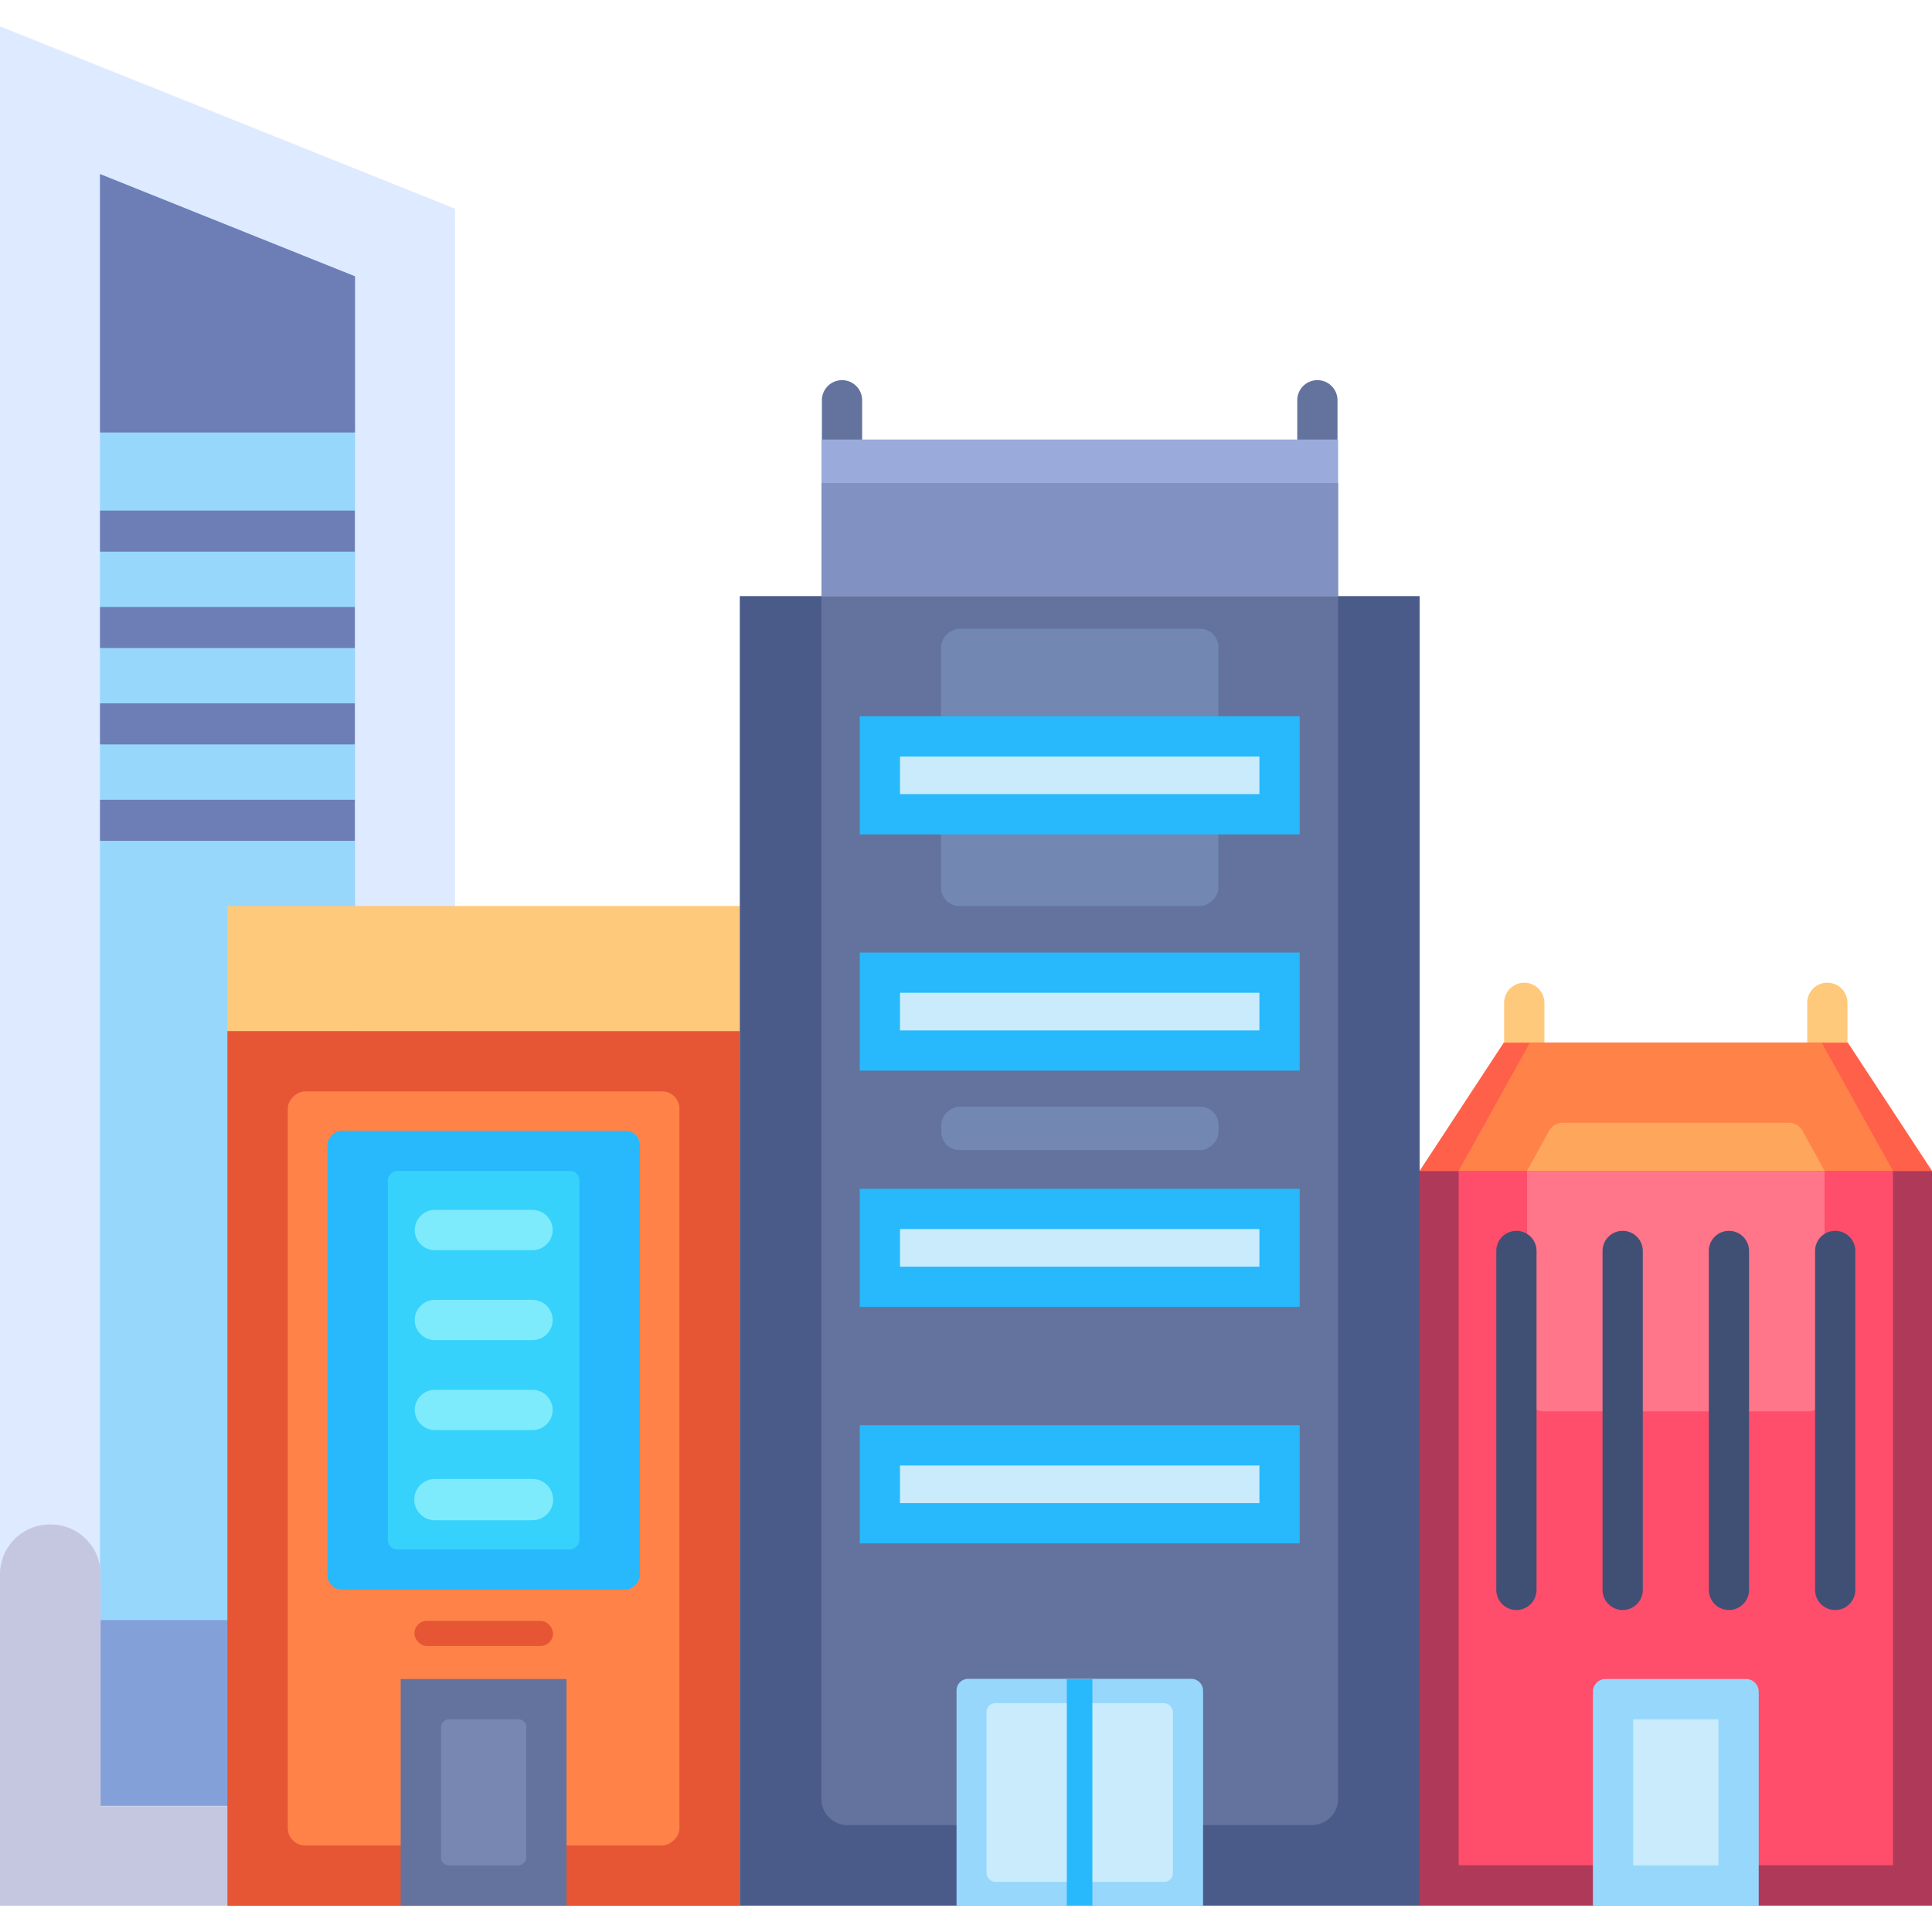 <svg xmlns="http://www.w3.org/2000/svg"  viewBox="0 0 96 96" width="96px" height="96px"><path fill="#63739d" d="M41.84,22.86a1,1,0,0,1-1-1V19.89a1,1,0,1,1,2,0v1.95A1,1,0,0,1,41.84,22.86Z"/><path fill="#63739d" d="M65.46,22.86a1,1,0,0,1-1-1V19.89a1,1,0,1,1,2,0v1.95A1,1,0,0,1,65.46,22.86Z"/><polygon fill="#deeaff" points="22.61 94.69 0 94.69 0 1.31 22.61 10.37 22.61 94.69"/><polygon fill="#97d7fc" points="17.64 13.74 17.64 89.73 4.97 89.73 4.97 8.65 17.64 13.74"/><rect width="12.66" height="9.23" x="4.97" y="80.5" fill="#83a0d9"/><path fill="#c5c7e1" d="M17.64,75.75v14H5V78.23a2.48,2.48,0,0,0-2.49-2.48h0A2.48,2.48,0,0,0,0,78.23V94.69H22.61V75.75Z"/><polygon fill="#6d7db6" points="4.97 21.49 4.97 8.65 17.64 13.73 17.64 21.49 4.97 21.49"/><rect width="25.46" height="43.47" x="11.3" y="51.23" fill="#e65635"/><rect width="37.47" height="19.46" x="5.3" y="63.23" fill="#ff8349" rx=".86" transform="rotate(-90 24.035 72.965)"/><rect width="25.46" height="36.51" x="70.54" y="58.18" fill="#af3958"/><rect width="21.58" height="34.5" x="72.48" y="58.18" fill="#ff4d6c"/><path fill="#ff758a" d="M75.88,58.18H90.66a0,0,0,0,1,0,0V69.33a.8.8,0,0,1-.8.8H76.68a.8.8,0,0,1-.8-.8V58.18A0,0,0,0,1,75.88,58.18Z"/><rect width="25.46" height="6.21" x="11.3" y="45.02" fill="#ffc97b"/><rect width="22.79" height="15.52" x="12.64" y="59.83" fill="#27b9fc" rx=".7" transform="rotate(-90 24.03 67.59)"/><rect width="18.81" height="9.52" x="14.63" y="62.83" fill="#36d2fc" rx=".46" transform="rotate(-90 24.03 67.59)"/><rect width="33.78" height="65.07" x="36.76" y="29.62" fill="#4a5a89"/><path fill="#63739d" d="M23.12,47.32H82.88a1.31,1.31,0,0,1,1.31,1.31v23A1.31,1.31,0,0,1,82.88,73H23.12a0,0,0,0,1,0,0V47.32A0,0,0,0,1,23.12,47.32Z" transform="rotate(90 53.655 60.155)"/><rect width="13.78" height="13.78" x="46.76" y="31.24" fill="#7287b1" rx=".91" transform="rotate(90 53.65 38.13)"/><rect width="2.16" height="13.78" x="52.57" y="49.18" fill="#7287b1" rx=".91" transform="rotate(90 53.655 56.075)"/><rect width="5.87" height="21.86" x="50.72" y="27.59" fill="#27b9fc" transform="rotate(90 53.65 38.52)"/><rect width="1.87" height="17.86" x="52.72" y="29.59" fill="#c9ebfc" transform="rotate(90 53.65 38.52)"/><rect width="5.87" height="21.86" x="50.72" y="39.33" fill="#27b9fc" transform="rotate(90 53.65 50.26)"/><rect width="1.87" height="17.86" x="52.72" y="41.33" fill="#c9ebfc" transform="rotate(90 53.65 50.26)"/><rect width="5.87" height="21.86" x="50.72" y="51.08" fill="#27b9fc" transform="rotate(90 53.655 62.005)"/><rect width="1.87" height="17.86" x="52.72" y="53.08" fill="#c9ebfc" transform="rotate(90 53.655 62.005)"/><rect width="5.87" height="21.86" x="50.72" y="62.82" fill="#27b9fc" transform="rotate(90 53.65 73.75)"/><rect width="1.87" height="17.86" x="52.72" y="64.82" fill="#c9ebfc" transform="rotate(90 53.65 73.75)"/><path fill="#97d7fc" d="M59.78,84V94.69H47.53V84a.58.58,0,0,1,.59-.58H59.19A.59.59,0,0,1,59.78,84Z"/><rect width="9.26" height="8.88" x="49.02" y="84.63" fill="#c9ebfc" rx=".43"/><rect width="11.26" height="8.24" x="18.4" y="84.95" fill="#63739d" transform="rotate(90 24.035 89.065)"/><rect width="7.26" height="4.24" x="20.4" y="86.95" fill="#7787b1" rx=".39" transform="rotate(90 24.035 89.065)"/><path fill="#97d7fc" d="M78.27,84.95H88.9a0,0,0,0,1,0,0v8.24a0,0,0,0,1,0,0H78.27a.63.63,0,0,1-.63-.63v-7A.63.63,0,0,1,78.27,84.95Z" transform="rotate(90 83.275 89.065)"/><rect width="7.26" height="4.24" x="79.64" y="86.95" fill="#c9ebfc" transform="rotate(90 83.275 89.065)"/><rect width="25.67" height="7.78" x="40.82" y="21.84" fill="#9aaada"/><rect width="25.67" height="5.62" x="40.82" y="24" fill="#8191c1"/><rect width="1.27" height="11.25" x="53.01" y="83.44" fill="#27b9fc"/><path fill="#7debfc" d="M26.46,75.54H21.61a1,1,0,0,1,0-2.05h4.85a1,1,0,0,1,0,2.05Z"/><path fill="#7debfc" d="M26.46,71.06H21.61a1,1,0,0,1,0-2h4.85a1,1,0,1,1,0,2Z"/><path fill="#7debfc" d="M26.46,66.59H21.61a1,1,0,0,1,0-2h4.85a1,1,0,0,1,0,2Z"/><path fill="#7debfc" d="M26.46,62.12H21.61a1,1,0,0,1,0-2h4.85a1,1,0,1,1,0,2Z"/><path fill="#405075" d="M91.19,80a1,1,0,0,1-1-1V62.16a1,1,0,0,1,2,0V79A1,1,0,0,1,91.19,80Z"/><path fill="#405075" d="M85.91,80a1,1,0,0,1-1-1V62.16a1,1,0,0,1,2,0V79A1,1,0,0,1,85.91,80Z"/><path fill="#405075" d="M80.63,80a1,1,0,0,1-1-1V62.16a1,1,0,0,1,2,0V79A1,1,0,0,1,80.63,80Z"/><path fill="#405075" d="M75.35,80a1,1,0,0,1-1-1V62.16a1,1,0,0,1,2,0V79A1,1,0,0,1,75.35,80Z"/><path fill="#ffc97b" d="M90.8,52.83a1,1,0,0,1-1-1v-2a1,1,0,1,1,2,0v2A1,1,0,0,1,90.8,52.83Z"/><path fill="#ffc97b" d="M75.74,52.83a1,1,0,0,1-1-1v-2a1,1,0,0,1,2,0v2A1,1,0,0,1,75.74,52.83Z"/><polygon fill="#ff6049" points="96 58.18 70.54 58.18 74.72 51.81 91.82 51.81 96 58.18"/><polygon fill="#ff8349" points="94.06 58.18 72.48 58.18 76.02 51.81 90.52 51.81 94.06 58.18"/><path fill="#ffa65d" d="M75.88,58.18l1.1-2a.77.77,0,0,1,.67-.39H88.89a.77.77,0,0,1,.67.39l1.1,2Z"/><rect width="12.66" height="2.04" x="4.97" y="25.37" fill="#6d7db6"/><rect width="12.66" height="2.04" x="4.97" y="30.16" fill="#6d7db6"/><rect width="12.66" height="2.04" x="4.97" y="34.95" fill="#6d7db6"/><rect width="12.66" height="2.04" x="4.97" y="39.74" fill="#6d7db6"/><rect width="6.89" height="1.25" x="20.59" y="80.54" fill="#e65635" rx=".62"/></svg>